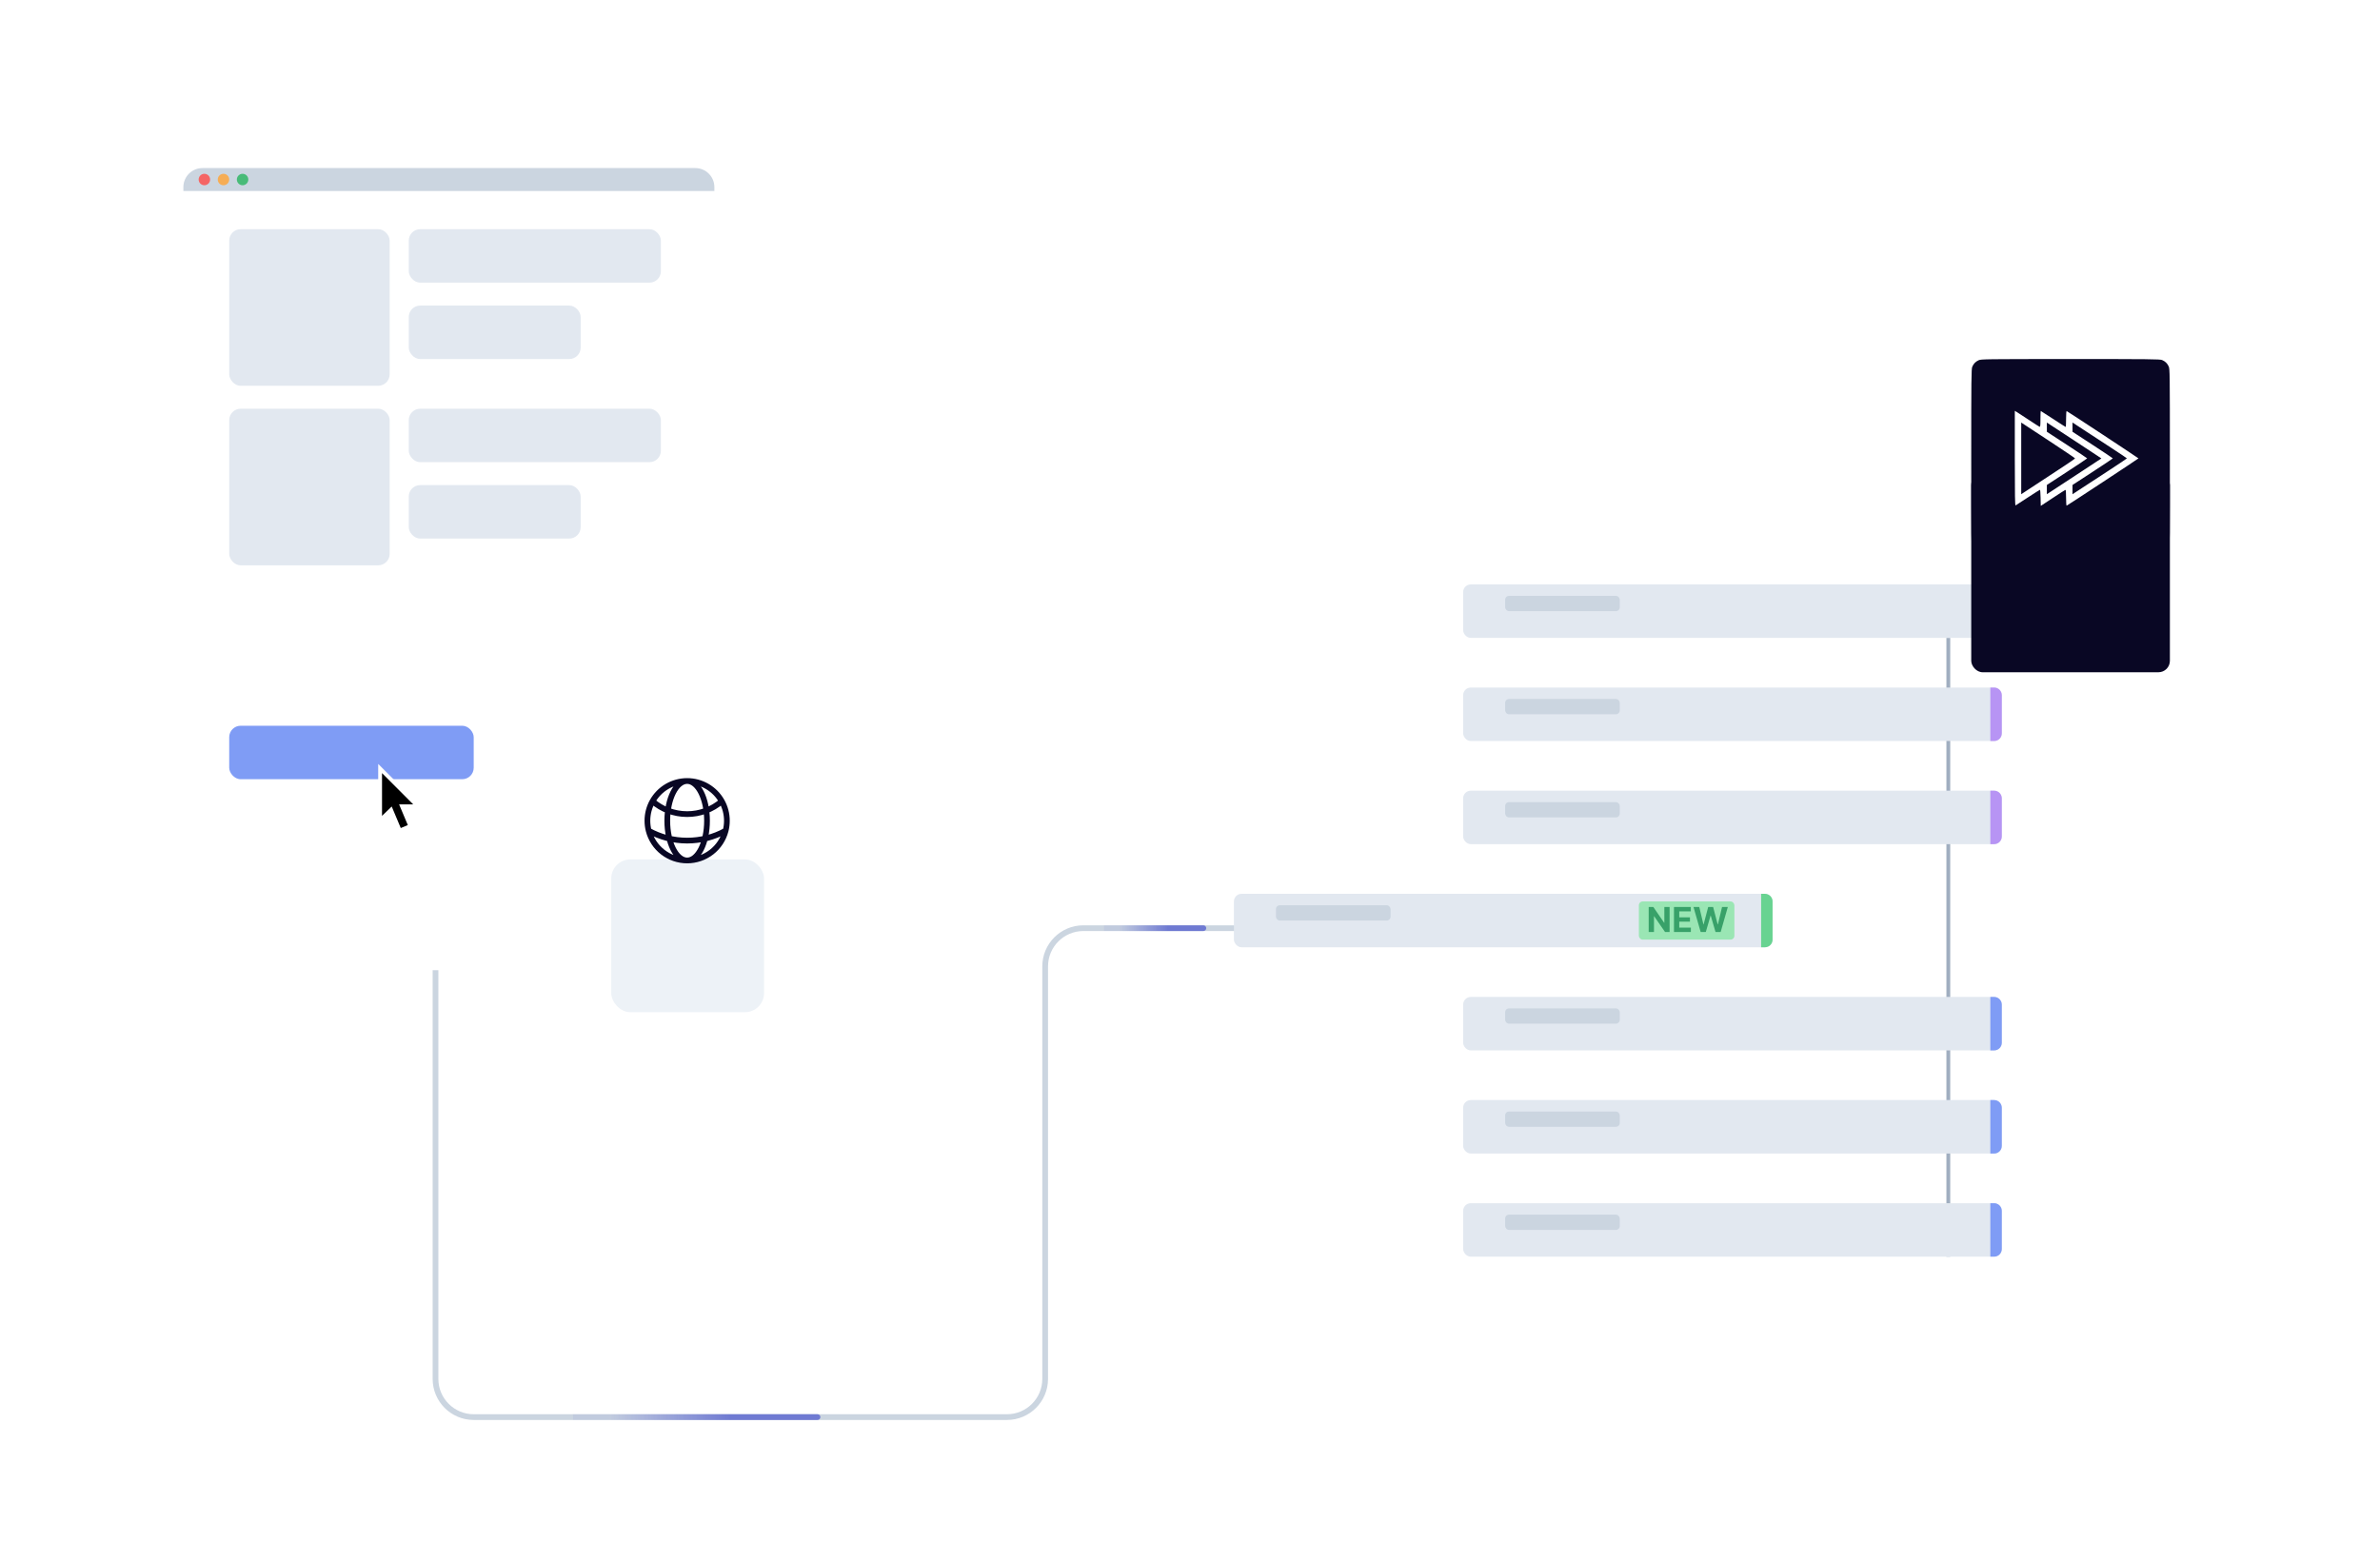 <svg width="623" height="409" viewBox="0 0 623 409" fill="none" xmlns="http://www.w3.org/2000/svg">
<path d="M114 216L114 361C114 366.523 118.477 371 124 371L263.587 371C269.11 371 273.587 366.523 273.587 361L273.587 253C273.587 247.477 278.064 243 283.587 243L356.5 243" stroke="#CBD5E0" stroke-width="1.5"/>
<path d="M315 243.75C315.414 243.75 315.75 243.414 315.75 243C315.75 242.586 315.414 242.25 315 242.25L315 243.75ZM289 243.75L315 243.75L315 242.25L289 242.25L289 243.75Z" fill="url(#paint0_linear_3616_743)"/>
<path d="M214 371.75C214.414 371.75 214.75 371.414 214.75 371C214.75 370.586 214.414 370.25 214 370.25V371.75ZM150 371.75H214V370.25H150V371.75Z" fill="url(#paint1_linear_3616_743)"/>
<g filter="url(#filter0_dd_3616_743)">
<rect x="48" y="44" width="139" height="180" rx="5" fill="white"/>
</g>
<rect x="60" y="60" width="42" height="41" rx="3" fill="#E2E8F0"/>
<rect x="60" y="107" width="42" height="41" rx="3" fill="#E2E8F0"/>
<rect x="107" y="60" width="66" height="14" rx="3" fill="#E2E8F0"/>
<rect x="107" y="107" width="66" height="14" rx="3" fill="#E2E8F0"/>
<rect x="107" y="80" width="45" height="14" rx="3" fill="#E2E8F0"/>
<rect x="107" y="127" width="45" height="14" rx="3" fill="#E2E8F0"/>
<rect x="60" y="190" width="64" height="14" rx="3" fill="#7F9CF5"/>
<g filter="url(#filter1_dd_3616_743)">
<rect x="356" y="127" width="196" height="228" rx="5" fill="white"/>
</g>
<path d="M510 167V329" stroke="#A0AEC0"/>
<rect x="383" y="153" width="141" height="14" rx="2" fill="#E2E8F0"/>
<rect x="383" y="207" width="141" height="14" rx="2" fill="#E2E8F0"/>
<rect x="383" y="180" width="141" height="14" rx="2" fill="#E2E8F0"/>
<rect x="323" y="234" width="141" height="14" rx="2" fill="#E2E8F0"/>
<rect x="383" y="261" width="141" height="14" rx="2" fill="#E2E8F0"/>
<rect x="383" y="288" width="141" height="14" rx="2" fill="#E2E8F0"/>
<rect x="383" y="315" width="141" height="14" rx="2" fill="#E2E8F0"/>
<path d="M521 153H522C523.105 153 524 153.895 524 155V165C524 166.105 523.105 167 522 167H521V153Z" fill="#B794F4"/>
<path d="M521 180H522C523.105 180 524 180.895 524 182V192C524 193.105 523.105 194 522 194H521V180Z" fill="#B794F4"/>
<path d="M521 207H522C523.105 207 524 207.895 524 209V219C524 220.105 523.105 221 522 221H521V207Z" fill="#B794F4"/>
<path d="M461 234H462C463.105 234 464 234.895 464 236V246C464 247.105 463.105 248 462 248H461V234Z" fill="#68D391"/>
<path d="M521 261H522C523.105 261 524 261.895 524 263V273C524 274.105 523.105 275 522 275H521V261Z" fill="#7F9CF5"/>
<path d="M521 288H522C523.105 288 524 288.895 524 290V300C524 301.105 523.105 302 522 302H521V288Z" fill="#7F9CF5"/>
<path d="M521 315H522C523.105 315 524 315.895 524 317V327C524 328.105 523.105 329 522 329H521V315Z" fill="#7F9CF5"/>
<rect x="394" y="183" width="30" height="4" rx="1" fill="#CBD5E0"/>
<rect x="394" y="210" width="30" height="4" rx="1" fill="#CBD5E0"/>
<rect x="334" y="237" width="30" height="4" rx="1" fill="#CBD5E0"/>
<rect x="429" y="236" width="25" height="10" rx="1" fill="#9AE6B4"/>
<path d="M437.044 237.455V244H435.848L433.001 239.88H432.953V244H431.569V237.455H432.783L435.609 241.571H435.666V237.455H437.044ZM438.187 244V237.455H442.598V238.596H439.571V240.155H442.371V241.296H439.571V242.859H442.61V244H438.187ZM445.171 244L443.298 237.455H444.81L445.893 242.002H445.948L447.143 237.455H448.438L449.63 242.012H449.687L450.771 237.455H452.282L450.409 244H449.061L447.814 239.721H447.763L446.52 244H445.171Z" fill="#38A169"/>
<rect x="394" y="264" width="30" height="4" rx="1" fill="#CBD5E0"/>
<rect x="394" y="291" width="30" height="4" rx="1" fill="#CBD5E0"/>
<rect x="394" y="318" width="30" height="4" rx="1" fill="#CBD5E0"/>
<rect x="394" y="156" width="30" height="4" rx="1" fill="#CBD5E0"/>
<path d="M48 49C48 46.239 50.239 44 53 44H182C184.761 44 187 46.239 187 49V50H48V49Z" fill="#CBD5E0"/>
<circle cx="53.5" cy="47" r="1.5" fill="#F56565"/>
<circle cx="58.5" cy="47" r="1.5" fill="#F6AD55"/>
<circle cx="63.5" cy="47" r="1.5" fill="#48BB78"/>
<g filter="url(#filter2_d_3616_743)">
<path d="M99 199V215.015L102.225 211.884L104.479 217.224L108.084 215.689L105.984 210.619H110.591L99 199Z" fill="white"/>
<path d="M100 212.595V201.407L108.165 209.59H104.471L106.751 215.009L104.907 215.783L102.537 210.146L100 212.595Z" fill="black"/>
</g>
<g filter="url(#filter3_dd_3616_743)">
<rect x="516" y="94" width="52" height="52" rx="3" fill="#090724"/>
</g>
<rect x="521.909" y="101.091" width="42.545" height="37.818" fill="white"/>
<path fill-rule="evenodd" clip-rule="evenodd" d="M517.929 94.314C517.117 94.689 516.606 95.22 516.26 96.049C516.03 96.6 516 99.323 516 120.002C516 140.681 516.03 143.404 516.26 143.955C516.606 144.784 517.117 145.315 517.929 145.69C518.571 145.987 519.605 146 542.002 146C564.399 146 565.432 145.987 566.074 145.69C566.886 145.315 567.398 144.784 567.744 143.955C567.974 143.404 568.003 140.683 568 119.965C567.996 97.605 567.983 96.568 567.686 95.926C567.312 95.114 566.781 94.603 565.951 94.256C565.401 94.026 562.68 93.997 541.965 94C519.608 94.004 518.571 94.017 517.929 94.314ZM531.149 109.977C532.515 110.886 533.741 111.673 533.875 111.724C534.078 111.802 534.117 111.478 534.117 109.702C534.117 108.538 534.152 107.586 534.193 107.586C534.235 107.586 535.699 108.53 537.446 109.684C539.193 110.837 540.669 111.781 540.725 111.781C540.781 111.781 540.827 110.831 540.827 109.67C540.827 108.509 540.891 107.584 540.97 107.614C541.271 107.733 559.779 119.923 559.778 120.002C559.777 120.081 541.269 132.269 540.967 132.389C540.89 132.42 540.827 131.487 540.827 130.316C540.827 128.655 540.78 128.205 540.613 128.27C540.495 128.315 539.004 129.273 537.3 130.399L534.201 132.445L534.154 130.334C534.128 129.173 534.059 128.223 534 128.223C533.94 128.223 532.527 129.117 530.859 130.21C529.191 131.302 527.732 132.25 527.617 132.317C527.45 132.413 527.407 129.902 527.407 119.998V107.559L528.036 107.941C528.382 108.151 529.783 109.067 531.149 109.977ZM529.085 120.006V129.387L533.237 126.659C535.52 125.158 538.691 123.075 540.282 122.031C541.874 120.987 543.176 120.075 543.176 120.004C543.176 119.934 540.005 117.795 536.13 115.25L529.085 110.624V120.006ZM535.797 111.831L535.799 113.039L541.076 116.479C543.979 118.37 546.353 119.956 546.352 120.002C546.351 120.048 543.976 121.634 541.074 123.525L535.798 126.965L535.797 128.175L535.795 129.385L538.437 127.656C539.89 126.705 543.101 124.599 545.572 122.975L550.065 120.022L549.095 119.364C548.561 119.002 545.351 116.887 541.96 114.664L535.795 110.623L535.797 111.831ZM542.509 111.826L542.512 113.039L547.79 116.479C550.693 118.37 553.068 119.956 553.067 120.002C553.067 120.048 550.691 121.634 547.788 123.525L542.51 126.965L542.508 128.178L542.505 129.392L545.002 127.759C546.375 126.861 549.581 124.767 552.126 123.106C554.67 121.445 556.752 120.048 556.751 120.002C556.75 119.956 554.896 118.71 552.63 117.234C550.364 115.757 547.159 113.664 545.508 112.581L542.505 110.613L542.509 111.826Z" fill="#090724"/>
<g filter="url(#filter4_dd_3616_743)">
<rect x="160" y="195" width="40" height="40" rx="5" fill="#EDF2F7"/>
</g>
<path d="M179.871 225.274C182.177 225.274 184.418 224.508 186.241 223.097C188.065 221.685 189.368 219.708 189.946 217.475M179.871 225.274C177.565 225.274 175.324 224.508 173.501 223.097C171.677 221.685 170.374 219.708 169.796 217.475M179.871 225.274C182.743 225.274 185.072 220.616 185.072 214.871C185.072 209.126 182.743 204.468 179.871 204.468M179.871 225.274C176.998 225.274 174.669 220.616 174.669 214.871C174.669 209.126 176.998 204.468 179.871 204.468M189.946 217.475C190.16 216.643 190.274 215.77 190.274 214.871C190.277 213.082 189.816 211.322 188.937 209.764M189.946 217.475C186.863 219.184 183.395 220.078 179.871 220.073C176.216 220.073 172.782 219.131 169.796 217.475M169.796 217.475C169.577 216.624 169.467 215.749 169.468 214.871C169.468 213.016 169.953 211.273 170.805 209.764M179.871 204.468C181.716 204.467 183.528 204.957 185.121 205.888C186.714 206.819 188.031 208.156 188.937 209.764M179.871 204.468C178.026 204.467 176.214 204.957 174.62 205.888C173.027 206.819 171.71 208.156 170.805 209.764M188.937 209.764C186.42 211.944 183.201 213.142 179.871 213.137C176.405 213.137 173.236 211.866 170.805 209.764" stroke="#090724" stroke-width="1.5" stroke-linecap="round" stroke-linejoin="round"/>
<defs>
<filter id="filter0_dd_3616_743" x="23" y="39" width="189" height="230" filterUnits="userSpaceOnUse" color-interpolation-filters="sRGB">
<feFlood flood-opacity="0" result="BackgroundImageFix"/>
<feColorMatrix in="SourceAlpha" type="matrix" values="0 0 0 0 0 0 0 0 0 0 0 0 0 0 0 0 0 0 127 0" result="hardAlpha"/>
<feOffset dy="10"/>
<feGaussianBlur stdDeviation="5"/>
<feColorMatrix type="matrix" values="0 0 0 0 0 0 0 0 0 0 0 0 0 0 0 0 0 0 0.04 0"/>
<feBlend mode="normal" in2="BackgroundImageFix" result="effect1_dropShadow_3616_743"/>
<feColorMatrix in="SourceAlpha" type="matrix" values="0 0 0 0 0 0 0 0 0 0 0 0 0 0 0 0 0 0 127 0" result="hardAlpha"/>
<feOffset dy="20"/>
<feGaussianBlur stdDeviation="12.5"/>
<feColorMatrix type="matrix" values="0 0 0 0 0 0 0 0 0 0 0 0 0 0 0 0 0 0 0.1 0"/>
<feBlend mode="normal" in2="effect1_dropShadow_3616_743" result="effect2_dropShadow_3616_743"/>
<feBlend mode="normal" in="SourceGraphic" in2="effect2_dropShadow_3616_743" result="shape"/>
</filter>
<filter id="filter1_dd_3616_743" x="331" y="122" width="246" height="278" filterUnits="userSpaceOnUse" color-interpolation-filters="sRGB">
<feFlood flood-opacity="0" result="BackgroundImageFix"/>
<feColorMatrix in="SourceAlpha" type="matrix" values="0 0 0 0 0 0 0 0 0 0 0 0 0 0 0 0 0 0 127 0" result="hardAlpha"/>
<feOffset dy="10"/>
<feGaussianBlur stdDeviation="5"/>
<feColorMatrix type="matrix" values="0 0 0 0 0 0 0 0 0 0 0 0 0 0 0 0 0 0 0.04 0"/>
<feBlend mode="normal" in2="BackgroundImageFix" result="effect1_dropShadow_3616_743"/>
<feColorMatrix in="SourceAlpha" type="matrix" values="0 0 0 0 0 0 0 0 0 0 0 0 0 0 0 0 0 0 127 0" result="hardAlpha"/>
<feOffset dy="20"/>
<feGaussianBlur stdDeviation="12.5"/>
<feColorMatrix type="matrix" values="0 0 0 0 0 0 0 0 0 0 0 0 0 0 0 0 0 0 0.1 0"/>
<feBlend mode="normal" in2="effect1_dropShadow_3616_743" result="effect2_dropShadow_3616_743"/>
<feBlend mode="normal" in="SourceGraphic" in2="effect2_dropShadow_3616_743" result="shape"/>
</filter>
<filter id="filter2_d_3616_743" x="96.4" y="197.4" width="16.791" height="23.425" filterUnits="userSpaceOnUse" color-interpolation-filters="sRGB">
<feFlood flood-opacity="0" result="BackgroundImageFix"/>
<feColorMatrix in="SourceAlpha" type="matrix" values="0 0 0 0 0 0 0 0 0 0 0 0 0 0 0 0 0 0 127 0" result="hardAlpha"/>
<feOffset dy="1"/>
<feGaussianBlur stdDeviation="1.3"/>
<feColorMatrix type="matrix" values="0 0 0 0 0 0 0 0 0 0 0 0 0 0 0 0 0 0 0.32 0"/>
<feBlend mode="normal" in2="BackgroundImageFix" result="effect1_dropShadow_3616_743"/>
<feBlend mode="normal" in="SourceGraphic" in2="effect1_dropShadow_3616_743" result="shape"/>
</filter>
<filter id="filter3_dd_3616_743" x="491" y="89" width="102" height="102" filterUnits="userSpaceOnUse" color-interpolation-filters="sRGB">
<feFlood flood-opacity="0" result="BackgroundImageFix"/>
<feColorMatrix in="SourceAlpha" type="matrix" values="0 0 0 0 0 0 0 0 0 0 0 0 0 0 0 0 0 0 127 0" result="hardAlpha"/>
<feOffset dy="10"/>
<feGaussianBlur stdDeviation="5"/>
<feColorMatrix type="matrix" values="0 0 0 0 0 0 0 0 0 0 0 0 0 0 0 0 0 0 0.04 0"/>
<feBlend mode="normal" in2="BackgroundImageFix" result="effect1_dropShadow_3616_743"/>
<feColorMatrix in="SourceAlpha" type="matrix" values="0 0 0 0 0 0 0 0 0 0 0 0 0 0 0 0 0 0 127 0" result="hardAlpha"/>
<feOffset dy="20"/>
<feGaussianBlur stdDeviation="12.5"/>
<feColorMatrix type="matrix" values="0 0 0 0 0 0 0 0 0 0 0 0 0 0 0 0 0 0 0.1 0"/>
<feBlend mode="normal" in2="effect1_dropShadow_3616_743" result="effect2_dropShadow_3616_743"/>
<feBlend mode="normal" in="SourceGraphic" in2="effect2_dropShadow_3616_743" result="shape"/>
</filter>
<filter id="filter4_dd_3616_743" x="135" y="190" width="90" height="90" filterUnits="userSpaceOnUse" color-interpolation-filters="sRGB">
<feFlood flood-opacity="0" result="BackgroundImageFix"/>
<feColorMatrix in="SourceAlpha" type="matrix" values="0 0 0 0 0 0 0 0 0 0 0 0 0 0 0 0 0 0 127 0" result="hardAlpha"/>
<feOffset dy="10"/>
<feGaussianBlur stdDeviation="5"/>
<feColorMatrix type="matrix" values="0 0 0 0 0 0 0 0 0 0 0 0 0 0 0 0 0 0 0.04 0"/>
<feBlend mode="normal" in2="BackgroundImageFix" result="effect1_dropShadow_3616_743"/>
<feColorMatrix in="SourceAlpha" type="matrix" values="0 0 0 0 0 0 0 0 0 0 0 0 0 0 0 0 0 0 127 0" result="hardAlpha"/>
<feOffset dy="20"/>
<feGaussianBlur stdDeviation="12.5"/>
<feColorMatrix type="matrix" values="0 0 0 0 0 0 0 0 0 0 0 0 0 0 0 0 0 0 0.1 0"/>
<feBlend mode="normal" in2="effect1_dropShadow_3616_743" result="effect2_dropShadow_3616_743"/>
<feBlend mode="normal" in="SourceGraphic" in2="effect2_dropShadow_3616_743" result="shape"/>
</filter>
<linearGradient id="paint0_linear_3616_743" x1="305.841" y1="222" x2="292.841" y2="222" gradientUnits="userSpaceOnUse">
<stop stop-color="#6F7AD2"/>
<stop offset="1" stop-color="#6F7AD2" stop-opacity="0.1"/>
</linearGradient>
<linearGradient id="paint1_linear_3616_743" x1="191.455" y1="350" x2="159.455" y2="350" gradientUnits="userSpaceOnUse">
<stop stop-color="#6F7AD2"/>
<stop offset="1" stop-color="#6F7AD2" stop-opacity="0.1"/>
</linearGradient>
</defs>
</svg>

